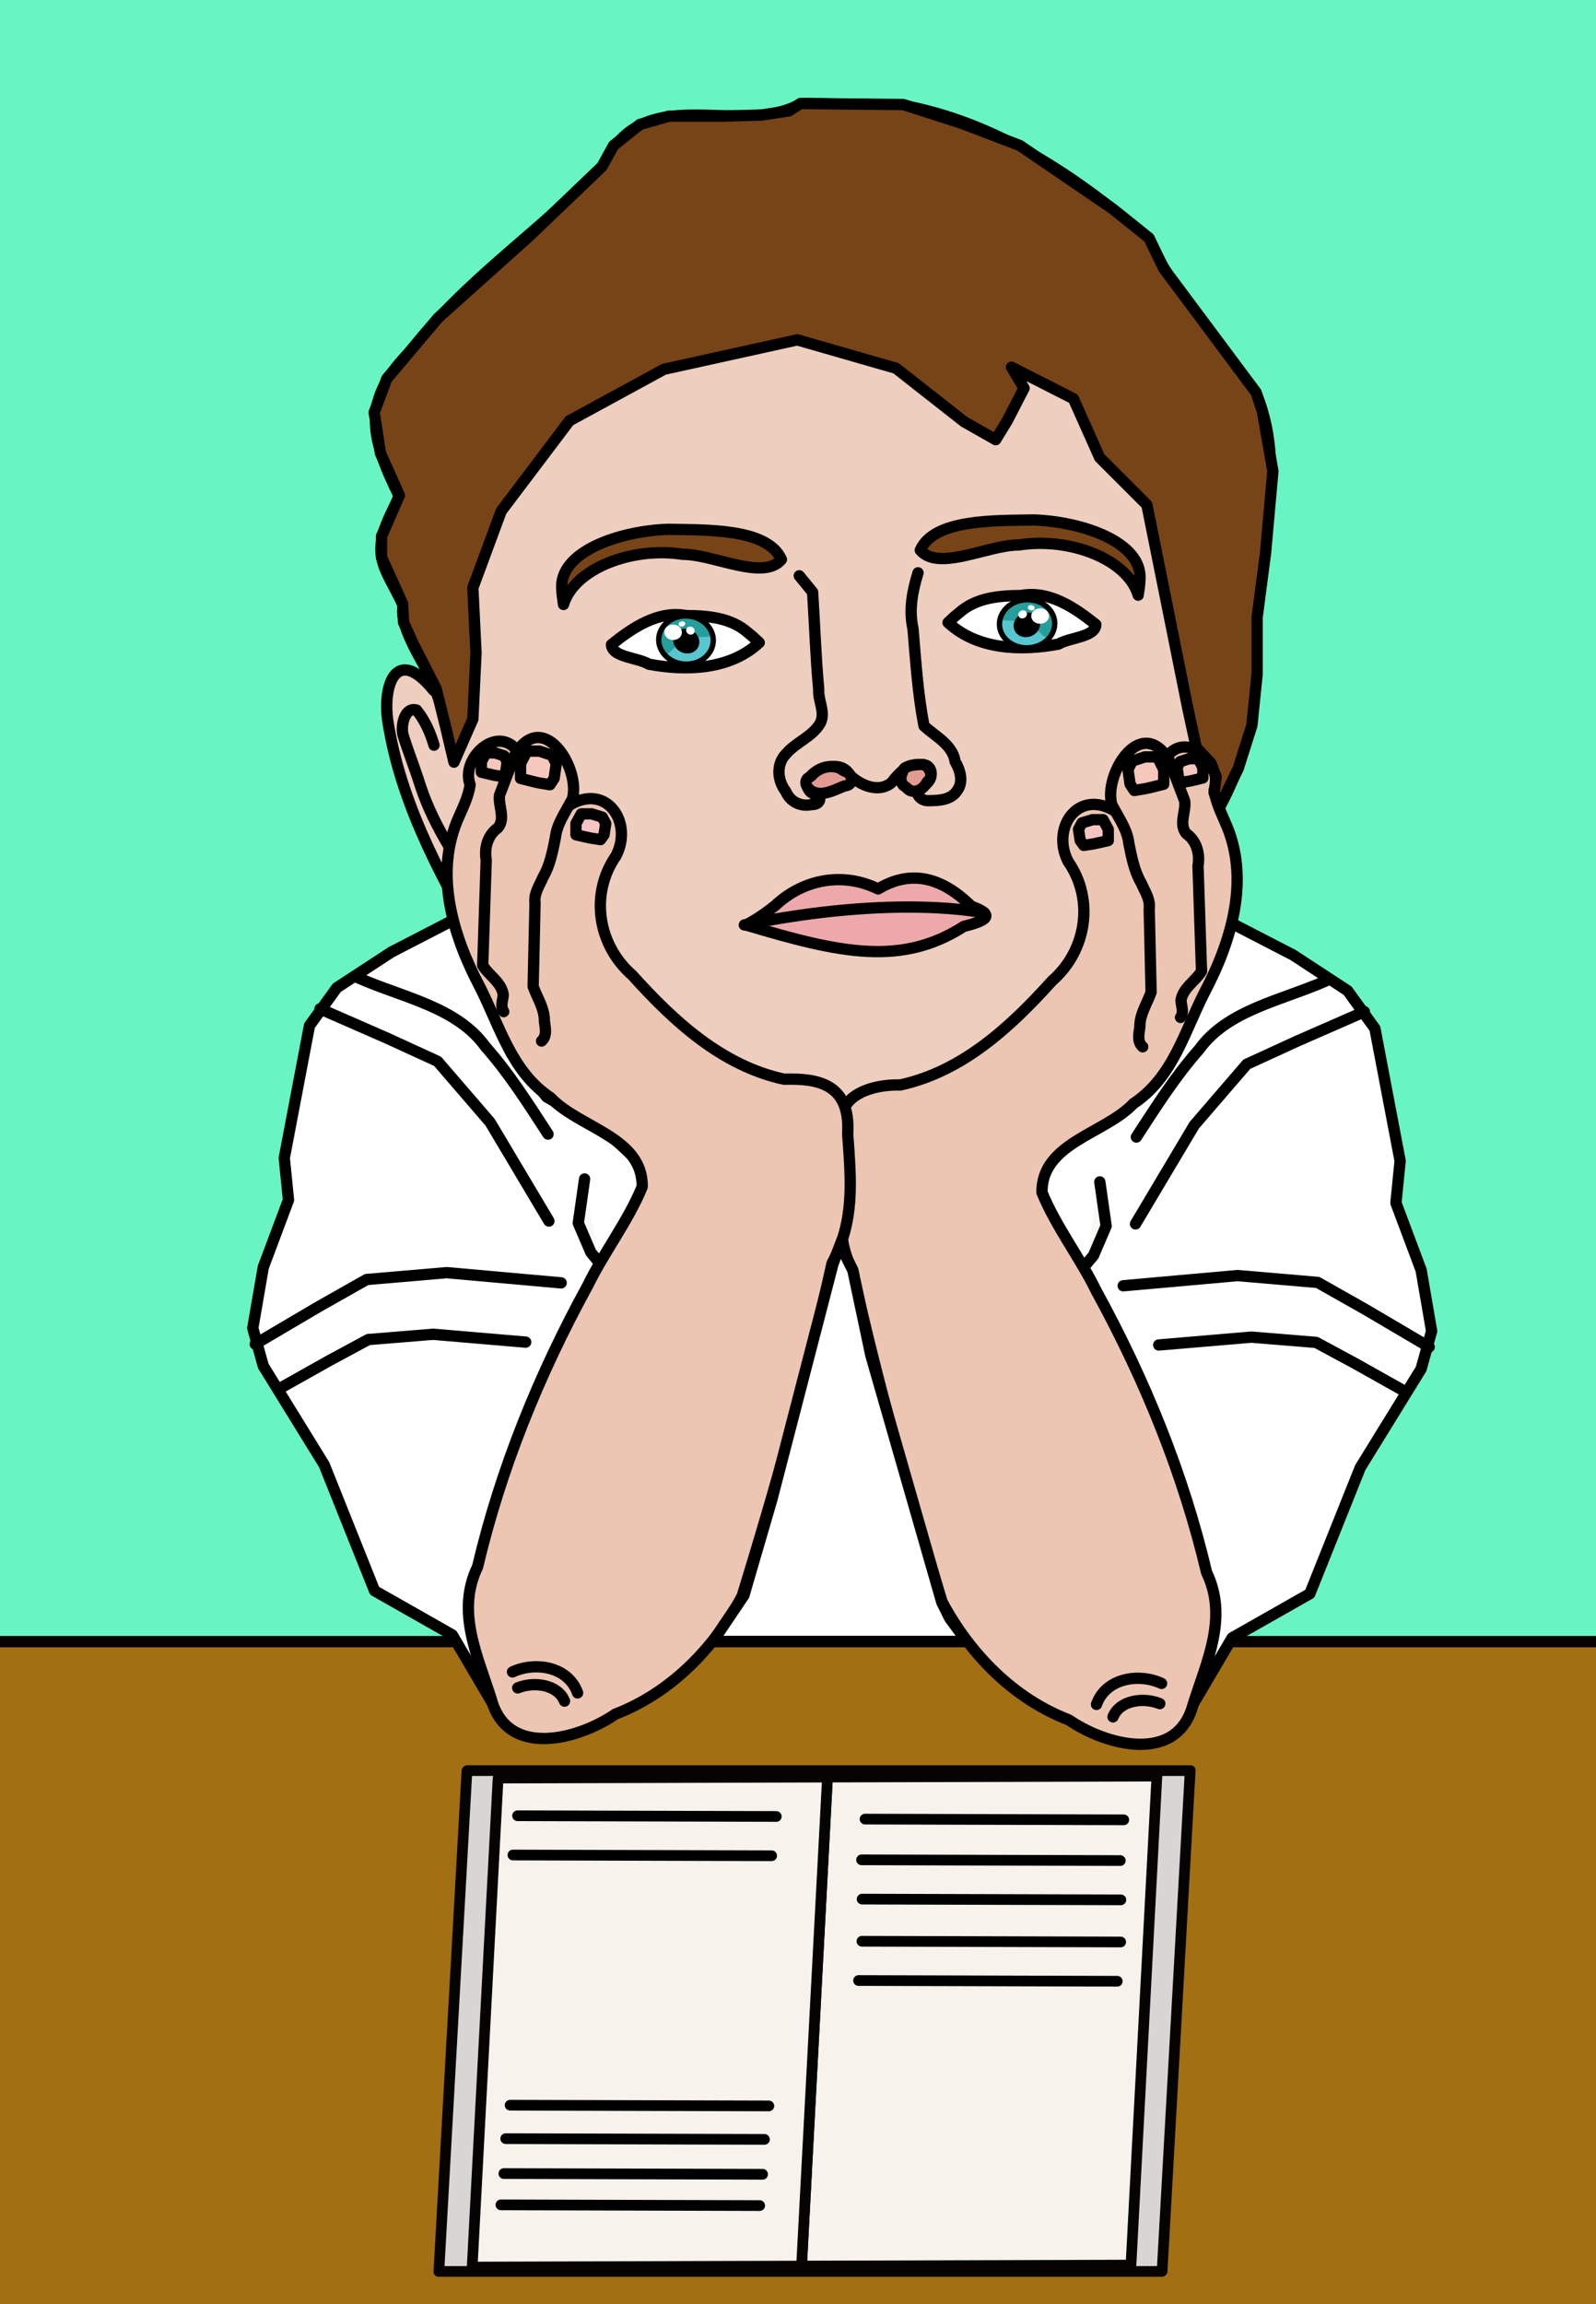 <?xml version="1.0" encoding="UTF-8" standalone="no"?>
<!-- Generator: Adobe Illustrator 13.0.1, SVG Export Plug-In . SVG Version: 6.00 Build 14948)  -->

<svg
   xmlns:dc="http://purl.org/dc/elements/1.1/"
   xmlns:cc="http://creativecommons.org/ns#"
   xmlns:rdf="http://www.w3.org/1999/02/22-rdf-syntax-ns#"
   xmlns:svg="http://www.w3.org/2000/svg"
   xmlns="http://www.w3.org/2000/svg"
   xmlns:sodipodi="http://sodipodi.sourceforge.net/DTD/sodipodi-0.dtd"
   xmlns:inkscape="http://www.inkscape.org/namespaces/inkscape"
   id="svg2"
   xml:space="preserve"
   viewBox="218.094 229.295 296.859 428.366"
   version="1.0"
   sodipodi:docname="Machovka-Reading-eyes.svg"
   inkscape:version="0.91 r13725"
   sodipodi:version="0.32"
   y="0px"
   x="0px"
   enable-background="new 218.094 229.295 306.653 433.14"
   inkscape:label="Pozad‚àö‚â†"
   width="296.859"
   height="428.366"><rect x="218.094" y="229.295" width="296.859" height="428.366" fill="#333333" stroke="none"/><defs
     id="defs49105" /><sodipodi:namedview
     id="base"
     bordercolor="#666666"
     inkscape:window-x="4"
     inkscape:guide-bbox="true"
     pagecolor="#ffffff"
     inkscape:window-height="1035"
     inkscape:zoom="2.06"
     inkscape:pageshadow="2"
     borderopacity="1.0"
     inkscape:current-layer="g3264"
     inkscape:cx="145.35715"
     inkscape:window-y="1"
     inkscape:cy="239.88584"
     inkscape:document-units="px"
     inkscape:window-width="1916"
     inkscape:pageopacity="0.0"
     showguides="true"
     showgrid="false"
     fit-margin-top="0"
     fit-margin-left="0"
     fit-margin-right="0"
     fit-margin-bottom="0"
     inkscape:window-maximized="1" /><g
     id="layer1"
     inkscape:label="Vrstva 1"
     inkscape:groupmode="layer"
     transform="translate(-4.291,-2.34)"><g
       id="g3264"
       inkscape:export-ydpi="90"
       inkscape:export-xdpi="90"
       inkscape:export-filename="/windows/E/Projekt_Kliparty/9.C prace/Jakeschova/Cliparty/∆í√ßinnosti/cteni.png"><g
         id="g50226"><rect
           style="fill:#68f5c3;stroke:#060303;stroke-width:2.1;stroke-linecap:round;stroke-linejoin:round;stroke-miterlimit:4;stroke-dasharray:none"
           x="218.55"
           y="229"
           width="304.64"
           height="328.08"
           id="rect16424" /><rect
           style="fill:#a26f12;stroke:#060303;stroke-width:2.1;stroke-linecap:round;stroke-linejoin:round;stroke-miterlimit:4;stroke-dasharray:none"
           x="217.77"
           y="536.81"
           width="306.21"
           height="124.9"
           id="rect14968" /><g
           style="stroke:#000000;stroke-width:2.1;stroke-linecap:round;stroke-linejoin:round;stroke-miterlimit:4;stroke-dasharray:none"
           transform="matrix(-1,0,0,1,787.09,-1.985)"
           id="g8904"><path
             inkscape:connector-curvature="0"
             style="fill:#ffffff;stroke-width:2.1;stroke-linecap:round;stroke-linejoin:round;stroke-miterlimit:4;stroke-dasharray:none"
             d="m 479.8,404.36 12.108,6.249 10.155,6.64 5.077,7.03 4.687,24.606 -0.781,7.811 4.687,12.498 1.954,11.327 -1.954,7.03 -11.326,18.356 -9.374,23.434 -14.451,8.202 -7.812,13.28 4.296,-14.841 0,-4.297 -0.781,-3.906 -0.782,-2.344 -7.029,-23.825 -8.202,-17.575 -9.765,-18.748 -5.858,-10.936 1.172,-4.687 6.249,-5.859 10.937,-6.249 6.639,-8.201 6.64,-15.232 3.5,-9.76 z"
             id="path8906" /><path
             inkscape:connector-curvature="0"
             style="fill:#f8f9f4;stroke-width:2.1;stroke-linecap:round;stroke-linejoin:round;stroke-miterlimit:4;stroke-dasharray:none"
             d="m 455.97,452.79 1.172,8.203 -2.344,5.467 -1.952,2.344 0.391,-0.391"
             id="path8908" /><path
             inkscape:connector-curvature="0"
             style="fill:none;stroke-width:2.1;stroke-linecap:round;stroke-linejoin:round;stroke-miterlimit:4;stroke-dasharray:none"
             d="m 505.18,421.16 -12.498,5.467 -9.374,4.296 -9.765,11.327 -10.936,18.357"
             id="path8910" /><path
             inkscape:connector-curvature="0"
             style="fill:none;stroke-width:2.1;stroke-linecap:round;stroke-linejoin:round;stroke-miterlimit:4;stroke-dasharray:none"
             d="m 497.99,415.44 c -8.206,3.617 -18.287,5.395 -23.553,12.729 -4.487,5.07 -8.04,10.715 -11.669,16.282"
             id="path8912" /><path
             inkscape:connector-curvature="0"
             style="fill:none;stroke-width:2.1;stroke-linecap:round;stroke-linejoin:round;stroke-miterlimit:4;stroke-dasharray:none"
             d="m 517.24,483.48 -11.754,-6.923 -8.975,-5.077 -14.899,-1.275 -21.283,1.897"
             id="path8914" /><path
             inkscape:connector-curvature="0"
             style="fill:none;stroke-width:2.1;stroke-linecap:round;stroke-linejoin:round;stroke-miterlimit:4;stroke-dasharray:none"
             d="m 512.98,491.9 -9.512,-5.342 -7.262,-3.918 -12.058,-0.983 -17.223,1.462"
             id="path8916" /></g><g
           style="stroke:#000000;stroke-width:2.1;stroke-linecap:round;stroke-linejoin:round;stroke-miterlimit:4;stroke-dasharray:none"
           transform="translate(-1.346,-0.673)"
           id="g8896"><path
             inkscape:connector-curvature="0"
             style="fill:#ffffff;stroke-width:2.1;stroke-linecap:round;stroke-linejoin:round;stroke-miterlimit:4;stroke-dasharray:none"
             d="m 452.13,403.59 12.107,6.249 10.154,6.64 5.077,7.031 4.688,24.605 -0.78,7.812 4.686,12.499 1.953,11.326 -1.953,7.031 -11.326,18.357 -9.374,23.434 -14.45,8.201 -7.812,13.279 4.296,-14.841 0,-4.298 -0.78,-3.905 -0.782,-2.343 -7.03,-23.825 -8.201,-17.576 -9.765,-18.747 -5.857,-10.936 1.171,-4.687 6.25,-5.859 10.936,-6.25 6.64,-8.202 6.641,-15.232 3.49,-9.77 z"
             id="path8873" /><path
             inkscape:connector-curvature="0"
             style="fill:#f8f9f4;stroke-width:2.1;stroke-linecap:round;stroke-linejoin:round;stroke-miterlimit:4;stroke-dasharray:none"
             d="m 428.3,452.02 1.172,8.202 -2.344,5.468 -1.953,2.344 0.391,-0.391"
             id="path8875" /><path
             inkscape:connector-curvature="0"
             style="fill:none;stroke-width:2.1;stroke-linecap:round;stroke-linejoin:round;stroke-miterlimit:4;stroke-dasharray:none"
             d="m 477.51,420.38 -12.498,5.468 -9.374,4.296 -9.764,11.327 -10.937,18.356"
             id="path8879" /><path
             inkscape:connector-curvature="0"
             style="fill:none;stroke-width:2.1;stroke-linecap:round;stroke-linejoin:round;stroke-miterlimit:4;stroke-dasharray:none"
             d="m 470.32,414.67 c -8.206,3.616 -18.286,5.394 -23.553,12.729 -4.487,5.069 -8.04,10.715 -11.67,16.282"
             id="path8881" /><path
             inkscape:connector-curvature="0"
             style="fill:none;stroke-width:2.1;stroke-linecap:round;stroke-linejoin:round;stroke-miterlimit:4;stroke-dasharray:none"
             d="m 489.56,482.71 -11.755,-6.923 -8.974,-5.078 -14.9,-1.274 -21.283,1.896"
             id="path8890" /><path
             inkscape:connector-curvature="0"
             style="fill:none;stroke-width:2.1;stroke-linecap:round;stroke-linejoin:round;stroke-miterlimit:4;stroke-dasharray:none"
             d="m 485.31,491.12 -9.513,-5.342 -7.262,-3.918 -12.058,-0.983 -17.222,1.463"
             id="path8892" /></g><path
           inkscape:connector-curvature="0"
           style="fill:#eecebe;stroke:#000000;stroke-width:2.1;stroke-linecap:round;stroke-linejoin:round;stroke-miterlimit:4;stroke-dasharray:none"
           sodipodi:nodetypes="cccscccccccccccc"
           d="m 389.83,251.13 c 17.869,3.148 32.559,13.342 46.062,24.684 5.021,10.932 13.497,19.617 20.257,29.312 6.23,14.995 -0.798,32.967 -0.08,44.923 0.751,12.544 -3.006,30.354 -13.265,40.081 -15.54,17.463 -31.081,34.926 -46.622,52.389 l -54.958,3.039 c -10.59,-10.935 -22.121,-21.435 -28.126,-35.791 -7.84,-13.504 -15.805,-27.643 -18.429,-43.169 -1.383,-7.301 1.306,-15.334 8.355,-6.639 4.239,3.303 -7.059,-10.357 -5.627,-15.764 -3.775,-7.973 -6.772,-9.338 -0.676,-20.16 -5.755,-11.582 -6.894,-18.185 1.971,-27.052 10.281,-13.334 24.494,-22.584 36.021,-34.637 7.405,-16.115 24.957,-4.89 36.771,-11.469 6.13,0.09 12.24,0.17 18.36,0.26 z"
           id="path8944" /><g
           style="stroke:#000000;stroke-width:2.1;stroke-linecap:round;stroke-linejoin:round;stroke-miterlimit:4;stroke-dasharray:none"
           id="g8851"><path
             inkscape:connector-curvature="0"
             style="fill:#ecc6b3;stroke-width:2.1;stroke-linecap:round;stroke-linejoin:round;stroke-miterlimit:4;stroke-dasharray:none"
             d="m 448.21,378.59 c 1.829,-4.823 -4.965,-11.279 -8.781,-6.294 -5.618,-7.92 -12.767,5.186 -9.754,10.064 -6.852,-4.093 -11.809,3.206 -8.617,9.425 4.929,7.068 3.444,16.602 -2.995,22.198 -7.684,8.53 -16.659,16.856 -28.257,19.352 -6.065,-0.173 -13.571,2.641 -9.871,10.162 0.55,8.019 -3.311,16.12 0.961,24.082 4.592,20.852 10.421,41.426 16.709,61.829 5.17,9.655 13.24,17.979 23.593,21.958 6.924,4.76 20.032,8.22 23.054,-2.694 2.525,-8.114 6.63,-16.283 2.565,-24.714 -4.317,-18.263 -11.451,-35.782 -20.465,-52.231 -3.076,-6.298 -7.495,-11.947 -10.154,-18.401 -0.135,-9.233 11.73,-10.924 17.01,-16.537 7.295,-4.803 9.48,-13.328 13.205,-20.64 5.068,-9.591 8.603,-21.305 3.823,-31.729 -0.81,-1.88 -1.71,-3.78 -2.01,-5.83 z"
             id="path8088" /><path
             inkscape:connector-curvature="0"
             style="fill:none;stroke-width:2.1;stroke-linecap:round;stroke-linejoin:round;stroke-miterlimit:4;stroke-dasharray:none"
             d="m 429.46,381.71 c 1.114,2.152 2.615,4.198 2.884,6.678 0.518,2.521 0.974,5.106 2.29,7.36 0.668,1.565 1.747,3.059 1.506,4.84 0.116,5.164 0.233,10.328 0.351,15.491 -0.749,2.135 -2.134,4.121 -2.091,6.468 -0.168,1.225 -0.549,2.746 0.528,3.687"
             id="path8093" /><path
             inkscape:connector-curvature="0"
             style="fill:none;stroke-width:2.1;stroke-linecap:round;stroke-linejoin:round;stroke-miterlimit:4;stroke-dasharray:none"
             d="m 439.62,372.34 c 1.041,2.734 2.083,5.468 3.124,8.202 0.265,2.015 -1.167,4.283 0.3,6.067 1.914,1.333 2.562,3.757 2.172,5.96 0.218,6.536 0.436,13.072 0.654,19.608 -1.159,1.909 -3.507,3.119 -3.824,5.496 0.094,1.019 0.575,2.162 -0.082,3.097"
             id="path8095" /><path
             inkscape:connector-curvature="0"
             style="fill:#f6c7bd;stroke-width:2.1;stroke-linecap:round;stroke-linejoin:round;stroke-miterlimit:4;stroke-dasharray:none"
             d="m 435.32,372.34 2.344,0 c 0.39,0.781 0.78,1.562 1.171,2.343 l 0,2.734 c -1.115,0.268 -2.221,0.578 -3.343,0.817 -0.709,0.118 -1.416,0.236 -2.125,0.354 -0.26,-0.398 -0.538,-0.785 -0.784,-1.19 -0.13,-0.905 -0.259,-1.81 -0.389,-2.715 0.262,-0.521 0.521,-1.042 0.781,-1.562 0.79,-0.26 1.57,-0.52 2.35,-0.78 z"
             id="path8107" /><path
             inkscape:connector-curvature="0"
             style="fill:#f5c5c3;stroke-width:2.1;stroke-linecap:round;stroke-linejoin:round;stroke-miterlimit:4;stroke-dasharray:none"
             d="m 425.59,384.01 1.954,0 c 0.326,0.598 0.651,1.196 0.978,1.793 l 0,2.093 c -0.931,0.206 -1.853,0.442 -2.788,0.625 -0.589,0.091 -1.181,0.181 -1.771,0.271 -0.216,-0.305 -0.446,-0.601 -0.654,-0.912 -0.107,-0.692 -0.215,-1.385 -0.322,-2.078 0.217,-0.399 0.434,-0.797 0.651,-1.195 0.64,-0.19 1.3,-0.39 1.95,-0.59 z"
             id="path8121" /><path
             inkscape:connector-curvature="0"
             style="fill:#f6c7bd;stroke-width:2.1;stroke-linecap:round;stroke-linejoin:round;stroke-miterlimit:4;stroke-dasharray:none"
             d="m 443.58,372.67 1.693,0 c 0.283,0.552 0.565,1.103 0.847,1.655 l 0,1.93 c -0.806,0.189 -1.605,0.408 -2.416,0.577 -0.513,0.083 -1.024,0.167 -1.536,0.25 -0.188,-0.282 -0.389,-0.554 -0.567,-0.84 -0.094,-0.639 -0.187,-1.278 -0.28,-1.917 0.188,-0.368 0.376,-0.735 0.564,-1.103 0.58,-0.18 1.14,-0.36 1.71,-0.55 z"
             id="path8123" /></g><g
           style="stroke:#000000;stroke-width:2.1;stroke-linecap:round;stroke-linejoin:round;stroke-miterlimit:4;stroke-dasharray:none"
           transform="matrix(-1,0,0,1,785.66,-2.615)"
           id="g8859"><path
             inkscape:connector-curvature="0"
             style="fill:#ecc6b3;stroke-width:2.1;stroke-linecap:round;stroke-linejoin:round;stroke-miterlimit:4;stroke-dasharray:none"
             sodipodi:nodetypes="cccccccccccccccccc"
             d="m 475.83,380.13 c 1.83,-4.822 -4.963,-11.279 -8.78,-6.294 -5.619,-7.92 -12.767,5.186 -9.755,10.064 -6.85,-4.093 -11.809,3.207 -8.617,9.424 4.929,7.069 3.446,16.603 -2.995,22.198 -7.683,8.53 -16.659,16.856 -28.256,19.352 -6.065,-0.172 -12.398,0.688 -11.824,10.162 -0.621,8.801 -1.357,16.119 2.914,24.083 4.592,20.852 10.42,41.427 16.708,61.828 5.17,9.655 13.241,17.979 23.595,21.959 6.924,4.76 20.031,8.219 23.053,-2.696 2.525,-8.113 6.63,-16.283 2.565,-24.713 -4.318,-18.265 -11.45,-35.782 -20.464,-52.231 -3.077,-6.298 -7.495,-11.947 -10.154,-18.4 -0.135,-9.233 11.73,-10.926 17.009,-16.537 7.294,-4.803 9.48,-13.328 13.205,-20.64 5.069,-9.592 8.603,-21.305 3.824,-31.729 -0.83,-1.87 -1.73,-3.77 -2.03,-5.82 z"
             id="path8861" /><path
             inkscape:connector-curvature="0"
             style="fill:none;stroke-width:2.1;stroke-linecap:round;stroke-linejoin:round;stroke-miterlimit:4;stroke-dasharray:none"
             d="m 457.08,383.25 c 1.114,2.153 2.615,4.199 2.884,6.678 0.517,2.522 0.973,5.106 2.291,7.36 0.667,1.565 1.746,3.059 1.504,4.84 0.117,5.164 0.234,10.328 0.352,15.492 -0.75,2.135 -2.135,4.121 -2.092,6.467 -0.167,1.226 -0.548,2.747 0.529,3.688"
             id="path8863" /><path
             inkscape:connector-curvature="0"
             style="fill:none;stroke-width:2.1;stroke-linecap:round;stroke-linejoin:round;stroke-miterlimit:4;stroke-dasharray:none"
             d="m 467.24,373.88 c 1.041,2.734 2.083,5.468 3.125,8.201 0.264,2.016 -1.167,4.284 0.299,6.067 1.915,1.333 2.562,3.758 2.172,5.959 0.217,6.537 0.436,13.073 0.654,19.61 -1.159,1.908 -3.506,3.118 -3.824,5.495 0.093,1.019 0.575,2.162 -0.082,3.097"
             id="path8865" /><path
             inkscape:connector-curvature="0"
             style="fill:#f6c7bd;stroke-width:2.1;stroke-linecap:round;stroke-linejoin:round;stroke-miterlimit:4;stroke-dasharray:none"
             d="m 462.94,373.88 2.343,0 c 0.391,0.781 0.782,1.562 1.172,2.343 l 0,2.734 c -1.115,0.268 -2.221,0.577 -3.343,0.818 -0.708,0.118 -1.417,0.236 -2.125,0.354 -0.259,-0.398 -0.537,-0.785 -0.784,-1.19 -0.129,-0.905 -0.258,-1.81 -0.388,-2.715 0.26,-0.521 0.521,-1.041 0.781,-1.562 0.79,-0.26 1.57,-0.52 2.35,-0.78 z"
             id="path8867" /><path
             inkscape:connector-curvature="0"
             style="fill:#f5c5c3;stroke-width:2.1;stroke-linecap:round;stroke-linejoin:round;stroke-miterlimit:4;stroke-dasharray:none"
             d="m 453.21,385.55 1.954,0 c 0.326,0.598 0.651,1.196 0.977,1.794 l 0,2.092 c -0.93,0.205 -1.852,0.442 -2.787,0.625 -0.591,0.09 -1.182,0.181 -1.772,0.271 -0.216,-0.305 -0.447,-0.601 -0.654,-0.912 -0.107,-0.692 -0.215,-1.385 -0.323,-2.077 0.217,-0.399 0.435,-0.798 0.651,-1.196 0.65,-0.19 1.3,-0.39 1.95,-0.59 z"
             id="path8869" /><path
             inkscape:connector-curvature="0"
             style="fill:#f6c7bd;stroke-width:2.1;stroke-linecap:round;stroke-linejoin:round;stroke-miterlimit:4;stroke-dasharray:none"
             d="m 471.2,374.21 1.694,0 c 0.282,0.551 0.565,1.103 0.847,1.654 l 0,1.93 c -0.806,0.189 -1.606,0.409 -2.417,0.578 -0.512,0.083 -1.025,0.167 -1.536,0.25 -0.188,-0.282 -0.389,-0.555 -0.568,-0.841 -0.094,-0.639 -0.187,-1.278 -0.28,-1.917 0.188,-0.368 0.377,-0.735 0.565,-1.103 0.57,-0.18 1.13,-0.36 1.7,-0.55 z"
             id="path8871" /></g><path
           inkscape:connector-curvature="0"
           style="fill:none;stroke:#000000;stroke-width:2.1;stroke-linecap:round;stroke-linejoin:round;stroke-miterlimit:4;stroke-dasharray:none"
           d="m 438.44,544.58 c -4.267,-1.975 -10.373,-0.99 -12.107,3.905"
           id="path8918" /><path
           inkscape:connector-curvature="0"
           style="fill:none;stroke:#000000;stroke-width:2.1;stroke-linecap:round;stroke-linejoin:round;stroke-miterlimit:4;stroke-dasharray:none"
           d="m 317.71,542.44 c 4.267,-1.974 10.373,-0.988 12.108,3.907"
           id="path8936" /><path
           inkscape:connector-curvature="0"
           style="fill:none;stroke:#000000;stroke-width:2.1;stroke-linecap:round;stroke-linejoin:round;stroke-miterlimit:4;stroke-dasharray:none"
           d="m 318.68,545.41 c 3.069,-1.243 7.46,-0.624 8.708,2.458"
           id="path8938" /><path
           inkscape:connector-curvature="0"
           style="fill:none;stroke:#000000;stroke-width:2.1;stroke-linecap:round;stroke-linejoin:round;stroke-miterlimit:4;stroke-dasharray:none"
           d="m 438.11,548.34 c -3.067,-1.243 -7.46,-0.623 -8.707,2.459"
           id="path8940" /><path
           inkscape:connector-curvature="0"
           style="fill:#ffffff;stroke:#000000;stroke-width:2.1;stroke-linecap:round;stroke-linejoin:round;stroke-miterlimit:4;stroke-dasharray:none"
           d="m 398.74,347.37 c 5.442,5.077 13.598,5.306 20.517,4.005 2.019,-1.236 6.856,-1.279 6.956,-3.637 -3.907,-3.131 -8.644,-6.368 -13.925,-5.397 -4.05,0.023 -8.372,0.391 -11.533,3.237 -0.72,0.56 -1.38,1.18 -2.03,1.79 z"
           id="path11881" /><path
           inkscape:connector-curvature="0"
           style="fill:none;stroke:#000000;stroke-width:2.1;stroke-linecap:round;stroke-linejoin:round;stroke-miterlimit:4;stroke-dasharray:none"
           d="m 393.14,338.12 c -1.039,3.335 -1.73,6.914 -0.938,10.38 0.508,6.038 0.897,12.105 2.044,18.066 2.126,1.987 5.291,3.467 5.798,6.637 0.914,1.569 1.598,3.72 0.39,5.382 -1.115,1.759 -3.384,1.887 -5.249,1.889 -2.275,0.18 -3.313,-2.833 -0.581,-3.056 1.565,-1.162 1.293,-3.927 -1.027,-3.634 -2.419,-0.213 -4.035,1.633 -5.355,3.332 -2.361,1.99 -5.71,0.539 -7.685,-1.292 -1.243,-2.279 -3.857,-1.934 -5.866,-0.89 -1.89,0.518 -3.155,3.146 -1.006,4.273 1.853,0.317 1.391,2.083 -0.322,1.988 -2.047,0.466 -4.035,-0.548 -4.811,-2.458 -1.563,-1.977 -1.816,-5.075 0.055,-6.95 1.874,-2.211 4.942,-3.188 6.396,-5.77 0.975,-2.015 -0.453,-4.084 -0.312,-6.177 -0.561,-6.031 -0.75,-12.087 -1.138,-18.13 -0.828,-1.013 -1.657,-2.025 -2.486,-3.038"
           id="path11887" /><path
           inkscape:connector-curvature="0"
           style="fill:#e19b91;stroke:#000000;stroke-width:2.1;stroke-linecap:round;stroke-linejoin:round;stroke-miterlimit:4;stroke-dasharray:none"
           d="m 379.69,375.07 c 0.8,0.257 1.336,1.276 0.929,2.06 -0.217,0.421 -0.704,0.579 -1.141,0.608 -1.408,0.535 -2.776,1.318 -4.312,1.387 -0.87,0.042 -1.785,-0.23 -2.378,-0.9 -0.404,-0.42 -0.698,-1.111 -0.355,-1.656 0.179,-0.335 0.561,-0.458 0.835,-0.67 1.188,-1.45 3.26,-2.139 5.05,-1.562 0.47,0.18 0.87,0.56 1.36,0.73 z"
           id="path11893" /><path
           inkscape:connector-curvature="0"
           style="fill:#e19b91;stroke:#000000;stroke-width:2.1;stroke-linecap:round;stroke-linejoin:round;stroke-miterlimit:4;stroke-dasharray:none"
           sodipodi:nodetypes="ccccccccc"
           d="m 390.65,377.8 c -0.527,-0.258 -0.879,-1.277 -0.611,-2.061 0.143,-0.42 0.463,-1.359 0.749,-1.389 0.927,-0.534 1.826,-0.536 2.836,-0.605 0.571,-0.042 1.171,0.229 1.562,0.9 0.266,0.42 0.459,1.11 0.232,1.655 -0.117,0.336 -0.368,0.459 -0.548,0.67 -0.781,1.45 -2.143,2.139 -3.32,1.562 -0.32,-0.19 -0.58,-0.56 -0.9,-0.73 z"
           id="path11903" /><path
           inkscape:connector-curvature="0"
           style="fill:#774417;stroke:#000000;stroke-width:2.1;stroke-linecap:round;stroke-linejoin:round;stroke-miterlimit:4;stroke-dasharray:none"
           d="m 434.09,342.26 c -2.003,-6.678 -12.751,-10.803 -22.193,-9.315 -5.713,-0.03 -14.975,4.995 -18.34,0.959 2.581,-5.824 13.88,-5.467 21.074,-5.61 8.891,0.283 20.398,4.096 19.778,11.195 -0.03,0.94 -0.18,1.86 -0.32,2.78 z"
           id="path12631" /><path
           inkscape:connector-curvature="0"
           style="fill:#774417;stroke:#000000;stroke-width:2.1;stroke-linecap:round;stroke-linejoin:round;stroke-miterlimit:4;stroke-dasharray:none"
           d="m 327.2,344 c 2.003,-6.678 12.75,-10.803 22.194,-9.316 5.712,-0.03 14.974,4.995 18.339,0.959 -2.58,-5.825 -13.879,-5.467 -21.074,-5.61 -8.89,0.283 -20.398,4.096 -19.777,11.195 0.04,0.94 0.18,1.86 0.32,2.78 z"
           id="path12641" /><path
           inkscape:connector-curvature="0"
           style="fill:#eda9a9;stroke:#000000;stroke-width:2.1;stroke-linecap:round;stroke-linejoin:round;stroke-miterlimit:4;stroke-dasharray:none"
           sodipodi:nodetypes="cccccc"
           d="m 361.11,403.58 c 17.693,5.308 28.972,7.691 40.561,0.268 3.882,-0.958 6.173,-2.046 1.394,-3.737 -4.957,-4.881 -10.74,-7.194 -17.35,-3.22 -6.781,-3.322 -14.136,-1.647 -19.123,3.075 -1.73,1.35 -3.51,2.64 -5.48,3.62 z"
           id="path12750" /><path
           inkscape:connector-curvature="0"
           style="fill:none;stroke:#000000;stroke-width:2.1;stroke-linecap:round;stroke-linejoin:round;stroke-miterlimit:4;stroke-dasharray:none"
           sodipodi:nodetypes="cc"
           d="m 360.83,403.58 c 28.67,-5.841 44.672,-2.209 44.672,-2.209"
           id="path12759" /><path
           inkscape:connector-curvature="0"
           style="fill:none;stroke:#000000;stroke-width:2.1;stroke-linecap:round;stroke-linejoin:round;stroke-miterlimit:4;stroke-dasharray:none"
           d="m 303.39,359.94 1.104,3.038 1.105,3.866"
           id="path12761" /><path
           inkscape:connector-curvature="0"
           style="fill:none;stroke:#000000;stroke-width:2.1;stroke-linecap:round;stroke-linejoin:round;stroke-miterlimit:4;stroke-dasharray:none"
           d="m 303.11,370.16 c -0.688,-2.362 -1.707,-4.614 -3.236,-6.521 -2.25,-0.661 -2.979,2.942 -2.518,4.652 1,3.204 2.264,6.339 3.262,9.553 1.298,3.896 3.148,7.578 5.253,11.095"
           id="path12763" /><path
           inkscape:connector-curvature="0"
           style="fill:#774417;stroke:#000000;stroke-width:2.1;stroke-linecap:round;stroke-linejoin:round;stroke-miterlimit:4;stroke-dasharray:none"
           d="m 305.26,366.68 1.562,6.64 3.515,-8.006 0.586,-12.303 -0.586,-12.108 5.273,-14.255 12.694,-16.795 17.575,-9.569 24.802,-5.468 18.356,5.272 12.693,9.96 5.858,3.319 2.148,-3.515 3.124,-6.054 -2.343,-3.905 11.521,5.858 4.883,10.936 8.787,8.788 7.617,37.885 1.562,7.226 2.734,2.929 0.977,2.539 -0.39,2.929 0.977,2.735 3.515,-7.226 2.539,-8.006 0.977,-9.569 0,-10.545 1.562,-11.913 1.366,-15.232 -1.952,-11.132 -1.172,-3.515 -17.185,-23.043 -2.733,-5.664 -6.835,-5.468 -17.186,-11.717 -10.74,-4.102 -10.936,-3.515 -19.139,-0.195 -2.148,1.366 -5.077,0.781 -7.03,0.195 -10.154,0 -5.468,1.562 -4.883,3.906 -2.147,3.906 -13.475,12.889 -16.99,15.232 -9.568,11.327 -2.344,6.249 1.171,7.616 3.515,7.811 -3.319,7.616 0,3.906 3.906,8.592 0.196,3.515 1.757,3.905 4.296,8.398 1.75,7.02 z"
           id="path12771" /><path
           inkscape:connector-curvature="0"
           style="fill:#ffffff;stroke:#000000;stroke-width:2.1;stroke-linecap:round;stroke-linejoin:round;stroke-miterlimit:4;stroke-dasharray:none"
           d="m 363.59,351.1 c -5.442,5.077 -13.598,5.306 -20.517,4.006 -2.02,-1.236 -6.858,-1.279 -6.957,-3.637 3.907,-3.131 8.643,-6.368 13.923,-5.398 4.051,0.023 8.372,0.391 11.535,3.238 0.72,0.56 1.38,1.17 2.03,1.79 z"
           id="path8954" /><path
           inkscape:connector-curvature="0"
           style="fill:#ffffff;stroke:#000000;stroke-width:2.1;stroke-linecap:round;stroke-linejoin:round;stroke-miterlimit:4;stroke-dasharray:none"
           d="m 354.99,536.77 47.226,0 -3.161,-4.277 -1.487,-2.975 -13.2,-45.924 -3.347,-15.803 -1.302,-2.603 -0.744,-2.975 -0.929,2.416 -0.744,2.045 -11.342,43.693 -5.206,17.848 -5.77,8.55 z"
           id="path15696" /><rect
           transform="matrix(1,0,-0.056,0.998,0,0)"
           style="fill:#d9d5d2;stroke:#060303;stroke-width:1.992;stroke-linecap:round;stroke-linejoin:round;stroke-miterlimit:4;stroke-dasharray:none;fill-opacity:1"
           x="340.708"
           y="561.911"
           width="134.522"
           height="93.289"
           id="rect17226" /><rect
           style="fill:#f7f2ec;stroke:#060303;stroke-width:1.992;stroke-linecap:round;stroke-linejoin:round;stroke-miterlimit:4;stroke-dasharray:none;fill-opacity:1"
           x="406.183"
           y="563.773"
           width="61.268"
           height="90.994"
           transform="matrix(1,-0.003,-0.053,0.999,0,0)"
           id="rect17154" /><rect
           style="fill:#f7f2ec;stroke:#060303;stroke-width:1.992;stroke-linecap:round;stroke-linejoin:round;stroke-miterlimit:4;stroke-dasharray:none;fill-opacity:1"
           x="344.912"
           y="563.775"
           width="61.267"
           height="90.993"
           transform="matrix(1,-0.003,-0.053,0.999,0,0)"
           id="rect17156" /><path
           inkscape:connector-curvature="0"
           style="fill:none;stroke:#000000;stroke-width:1.99;stroke-linecap:round;stroke-linejoin:round;stroke-miterlimit:4;stroke-dasharray:none"
           d="m 315.56,641.514 c 47.637,0.136 48.123,0.135 48.123,0.135"
           id="path17167" /><path
           inkscape:connector-curvature="0"
           style="fill:none;stroke:#000000;stroke-width:1.99;stroke-linecap:round;stroke-linejoin:round;stroke-miterlimit:4;stroke-dasharray:none"
           d="m 382.708,592.509 c 47.637,0.137 48.124,0.136 48.124,0.136"
           id="path17169" /><path
           inkscape:connector-curvature="0"
           style="fill:none;stroke:#000000;stroke-width:1.99;stroke-linecap:round;stroke-linejoin:round;stroke-miterlimit:4;stroke-dasharray:none"
           d="m 382.078,599.811 c 47.637,0.136 48.123,0.136 48.123,0.136"
           id="path17171" /><path
           inkscape:connector-curvature="0"
           style="fill:none;stroke:#000000;stroke-width:1.99;stroke-linecap:round;stroke-linejoin:round;stroke-miterlimit:4;stroke-dasharray:none"
           d="m 382.741,584.676 c 47.638,0.136 48.124,0.136 48.124,0.136"
           id="path17173" /><path
           inkscape:connector-curvature="0"
           style="fill:none;stroke:#000000;stroke-width:1.99;stroke-linecap:round;stroke-linejoin:round;stroke-miterlimit:4;stroke-dasharray:none"
           d="m 382.638,577.374 c 47.639,0.136 48.125,0.135 48.125,0.135"
           id="path17175" /><path
           inkscape:connector-curvature="0"
           style="fill:none;stroke:#000000;stroke-width:1.99;stroke-linecap:round;stroke-linejoin:round;stroke-miterlimit:4;stroke-dasharray:none"
           d="m 383.283,569.802 c 47.637,0.136 48.124,0.136 48.124,0.136"
           id="path17177" /><path
           inkscape:connector-curvature="0"
           style="fill:none;stroke:#000000;stroke-width:1.99;stroke-linecap:round;stroke-linejoin:round;stroke-miterlimit:4;stroke-dasharray:none"
           d="m 316.106,635.695 c 47.637,0.136 48.123,0.134 48.123,0.134"
           id="path17179" /><path
           inkscape:connector-curvature="0"
           style="fill:none;stroke:#000000;stroke-width:1.99;stroke-linecap:round;stroke-linejoin:round;stroke-miterlimit:4;stroke-dasharray:none"
           d="m 316.45,629.205 c 47.637,0.136 48.123,0.135 48.123,0.135"
           id="path17181" /><path
           inkscape:connector-curvature="0"
           style="fill:none;stroke:#000000;stroke-width:1.99;stroke-linecap:round;stroke-linejoin:round;stroke-miterlimit:4;stroke-dasharray:none"
           d="m 317.269,622.985 c 47.637,0.137 48.123,0.136 48.123,0.136"
           id="path17183" /><path
           inkscape:connector-curvature="0"
           style="fill:none;stroke:#000000;stroke-width:1.99;stroke-linecap:round;stroke-linejoin:round;stroke-miterlimit:4;stroke-dasharray:none"
           d="m 318.657,569.177 c 47.636,0.138 48.122,0.136 48.122,0.136"
           id="path17185" /><path
           inkscape:connector-curvature="0"
           style="fill:none;stroke:#000000;stroke-width:1.99;stroke-linecap:round;stroke-linejoin:round;stroke-miterlimit:4;stroke-dasharray:none"
           d="m 317.787,576.479 c 47.637,0.137 48.124,0.136 48.124,0.136"
           id="path17187" /><path
           id="path49854"
           d="m 354.531,348.633 c 1.212,2.248 0.148,4.915 -2.378,5.957 -2.526,1.042 -5.556,0.065 -6.768,-2.183 -1.213,-2.248 -0.148,-4.915 2.378,-5.957 2.525,-1.042 5.556,-0.065 6.768,2.183 z"
           inkscape:connector-curvature="0"
           style="fill:#58c6cf" /><path
           id="path49856"
           d="m 354.531,348.633 c 1.212,2.248 -2.047,0.845 -4.573,1.887 -2.526,1.042 -3.361,4.135 -4.573,1.887 -1.213,-2.248 -0.148,-4.915 2.378,-5.957 2.525,-1.042 5.556,-0.065 6.768,2.183 z"
           inkscape:connector-curvature="0"
           style="fill:#269e9b" /><path
           id="path49858"
           d="m 352.223,349.99 c 0.58,1.191 0.067,2.524 -1.147,2.976 -1.213,0.452 -2.667,-0.147 -3.247,-1.339 -0.58,-1.191 -0.067,-2.524 1.146,-2.976 1.213,-0.452 2.668,0.147 3.248,1.339 z"
           inkscape:connector-curvature="0" /><path
           id="path49860"
           d="m 354.556,348.731 c 1.212,2.248 0.148,4.915 -2.378,5.957 -2.526,1.042 -5.556,0.065 -6.768,-2.183 -1.213,-2.248 -0.148,-4.915 2.378,-5.957 2.526,-1.042 5.556,-0.065 6.768,2.183 z"
           stroke-miterlimit="10"
           inkscape:connector-curvature="0"
           style="fill:none;stroke:#000000;stroke-width:1;stroke-miterlimit:10;stroke-dasharray:none" /><path
           id="path49862"
           d="m 349.088,348.622 c 0.356,0.732 -0.026,1.575 -0.853,1.883 -0.827,0.308 -1.787,-0.035 -2.143,-0.766 -0.356,-0.732 0.026,-1.575 0.853,-1.883 0.828,-0.308 1.787,0.035 2.144,0.767 z"
           inkscape:connector-curvature="0"
           style="fill:#ffffff" /><path
           id="path49864"
           d="m 351.518,348.6 c 0.189,0.39 0.022,0.825 -0.373,0.972 -0.395,0.147 -0.869,-0.05 -1.059,-0.44 -0.19,-0.39 -0.023,-0.825 0.372,-0.972 0.396,-0.147 0.87,0.05 1.06,0.44 z"
           inkscape:connector-curvature="0"
           style="fill:#ffffff" /><path
           id="path49866"
           d="m 349.813,347.406 c 0.116,0.238 -0.054,0.529 -0.38,0.652 -0.326,0.122 -0.686,0.029 -0.802,-0.209 -0.116,-0.238 0.054,-0.53 0.38,-0.652 0.326,-0.122 0.685,-0.028 0.802,0.21 z"
           inkscape:connector-curvature="0"
           style="fill:#ffffff" /><path
           id="path49906"
           d="m 408.819,345.615 c -1.228,2.242 -0.15,4.901 2.409,5.94 2.559,1.039 5.628,0.065 6.857,-2.177 1.228,-2.241 0.15,-4.901 -2.409,-5.94 -2.559,-1.039 -5.628,-0.065 -6.857,2.177 z"
           inkscape:connector-curvature="0"
           style="fill:#58c6cf" /><path
           id="path49908"
           d="m 408.819,345.615 c -1.228,2.242 2.074,0.842 4.633,1.882 2.559,1.039 3.405,4.123 4.633,1.881 1.228,-2.241 0.15,-4.901 -2.409,-5.94 -2.559,-1.039 -5.628,-0.065 -6.857,2.177 z"
           inkscape:connector-curvature="0"
           style="fill:#269e9b" /><path
           id="path49910"
           d="m 411.158,346.968 c -0.587,1.188 -0.068,2.516 1.162,2.967 1.229,0.451 2.702,-0.147 3.289,-1.335 0.588,-1.188 0.068,-2.516 -1.161,-2.967 -1.23,-0.451 -2.702,0.147 -3.29,1.335 z"
           inkscape:connector-curvature="0" /><path
           id="path49912"
           d="m 408.793,345.713 c -1.228,2.241 -0.15,4.901 2.409,5.94 2.559,1.039 5.628,0.065 6.857,-2.177 1.228,-2.241 0.15,-4.901 -2.409,-5.94 -2.559,-1.039 -5.628,-0.065 -6.857,2.177 z"
           stroke-miterlimit="10"
           inkscape:connector-curvature="0"
           style="fill:none;stroke:#000000;stroke-width:1;stroke-miterlimit:10;stroke-dasharray:none" /><path
           id="path49914"
           d="m 414.333,345.604 c -0.361,0.73 0.026,1.57 0.865,1.877 0.838,0.307 1.81,-0.034 2.171,-0.764 0.361,-0.729 -0.026,-1.57 -0.864,-1.878 -0.839,-0.307 -1.811,0.035 -2.172,0.764 z"
           inkscape:connector-curvature="0"
           style="fill:#ffffff" /><path
           id="path49916"
           d="m 411.871,345.581 c -0.192,0.389 -0.023,0.823 0.378,0.969 0.4,0.146 0.881,-0.05 1.073,-0.439 0.192,-0.389 0.023,-0.823 -0.378,-0.969 -0.401,-0.147 -0.881,0.05 -1.073,0.439 z"
           inkscape:connector-curvature="0"
           style="fill:#ffffff" /><path
           id="path49918"
           d="m 413.599,344.391 c -0.118,0.237 0.054,0.528 0.385,0.65 0.331,0.122 0.695,0.028 0.812,-0.209 0.118,-0.237 -0.054,-0.528 -0.385,-0.65 -0.331,-0.122 -0.694,-0.028 -0.812,0.209 z"
           inkscape:connector-curvature="0"
           style="fill:#ffffff" /></g><g
         transform="matrix(0.233,0,0,0.215,371.798,316.156)"
         id="g49920" /></g></g></svg>